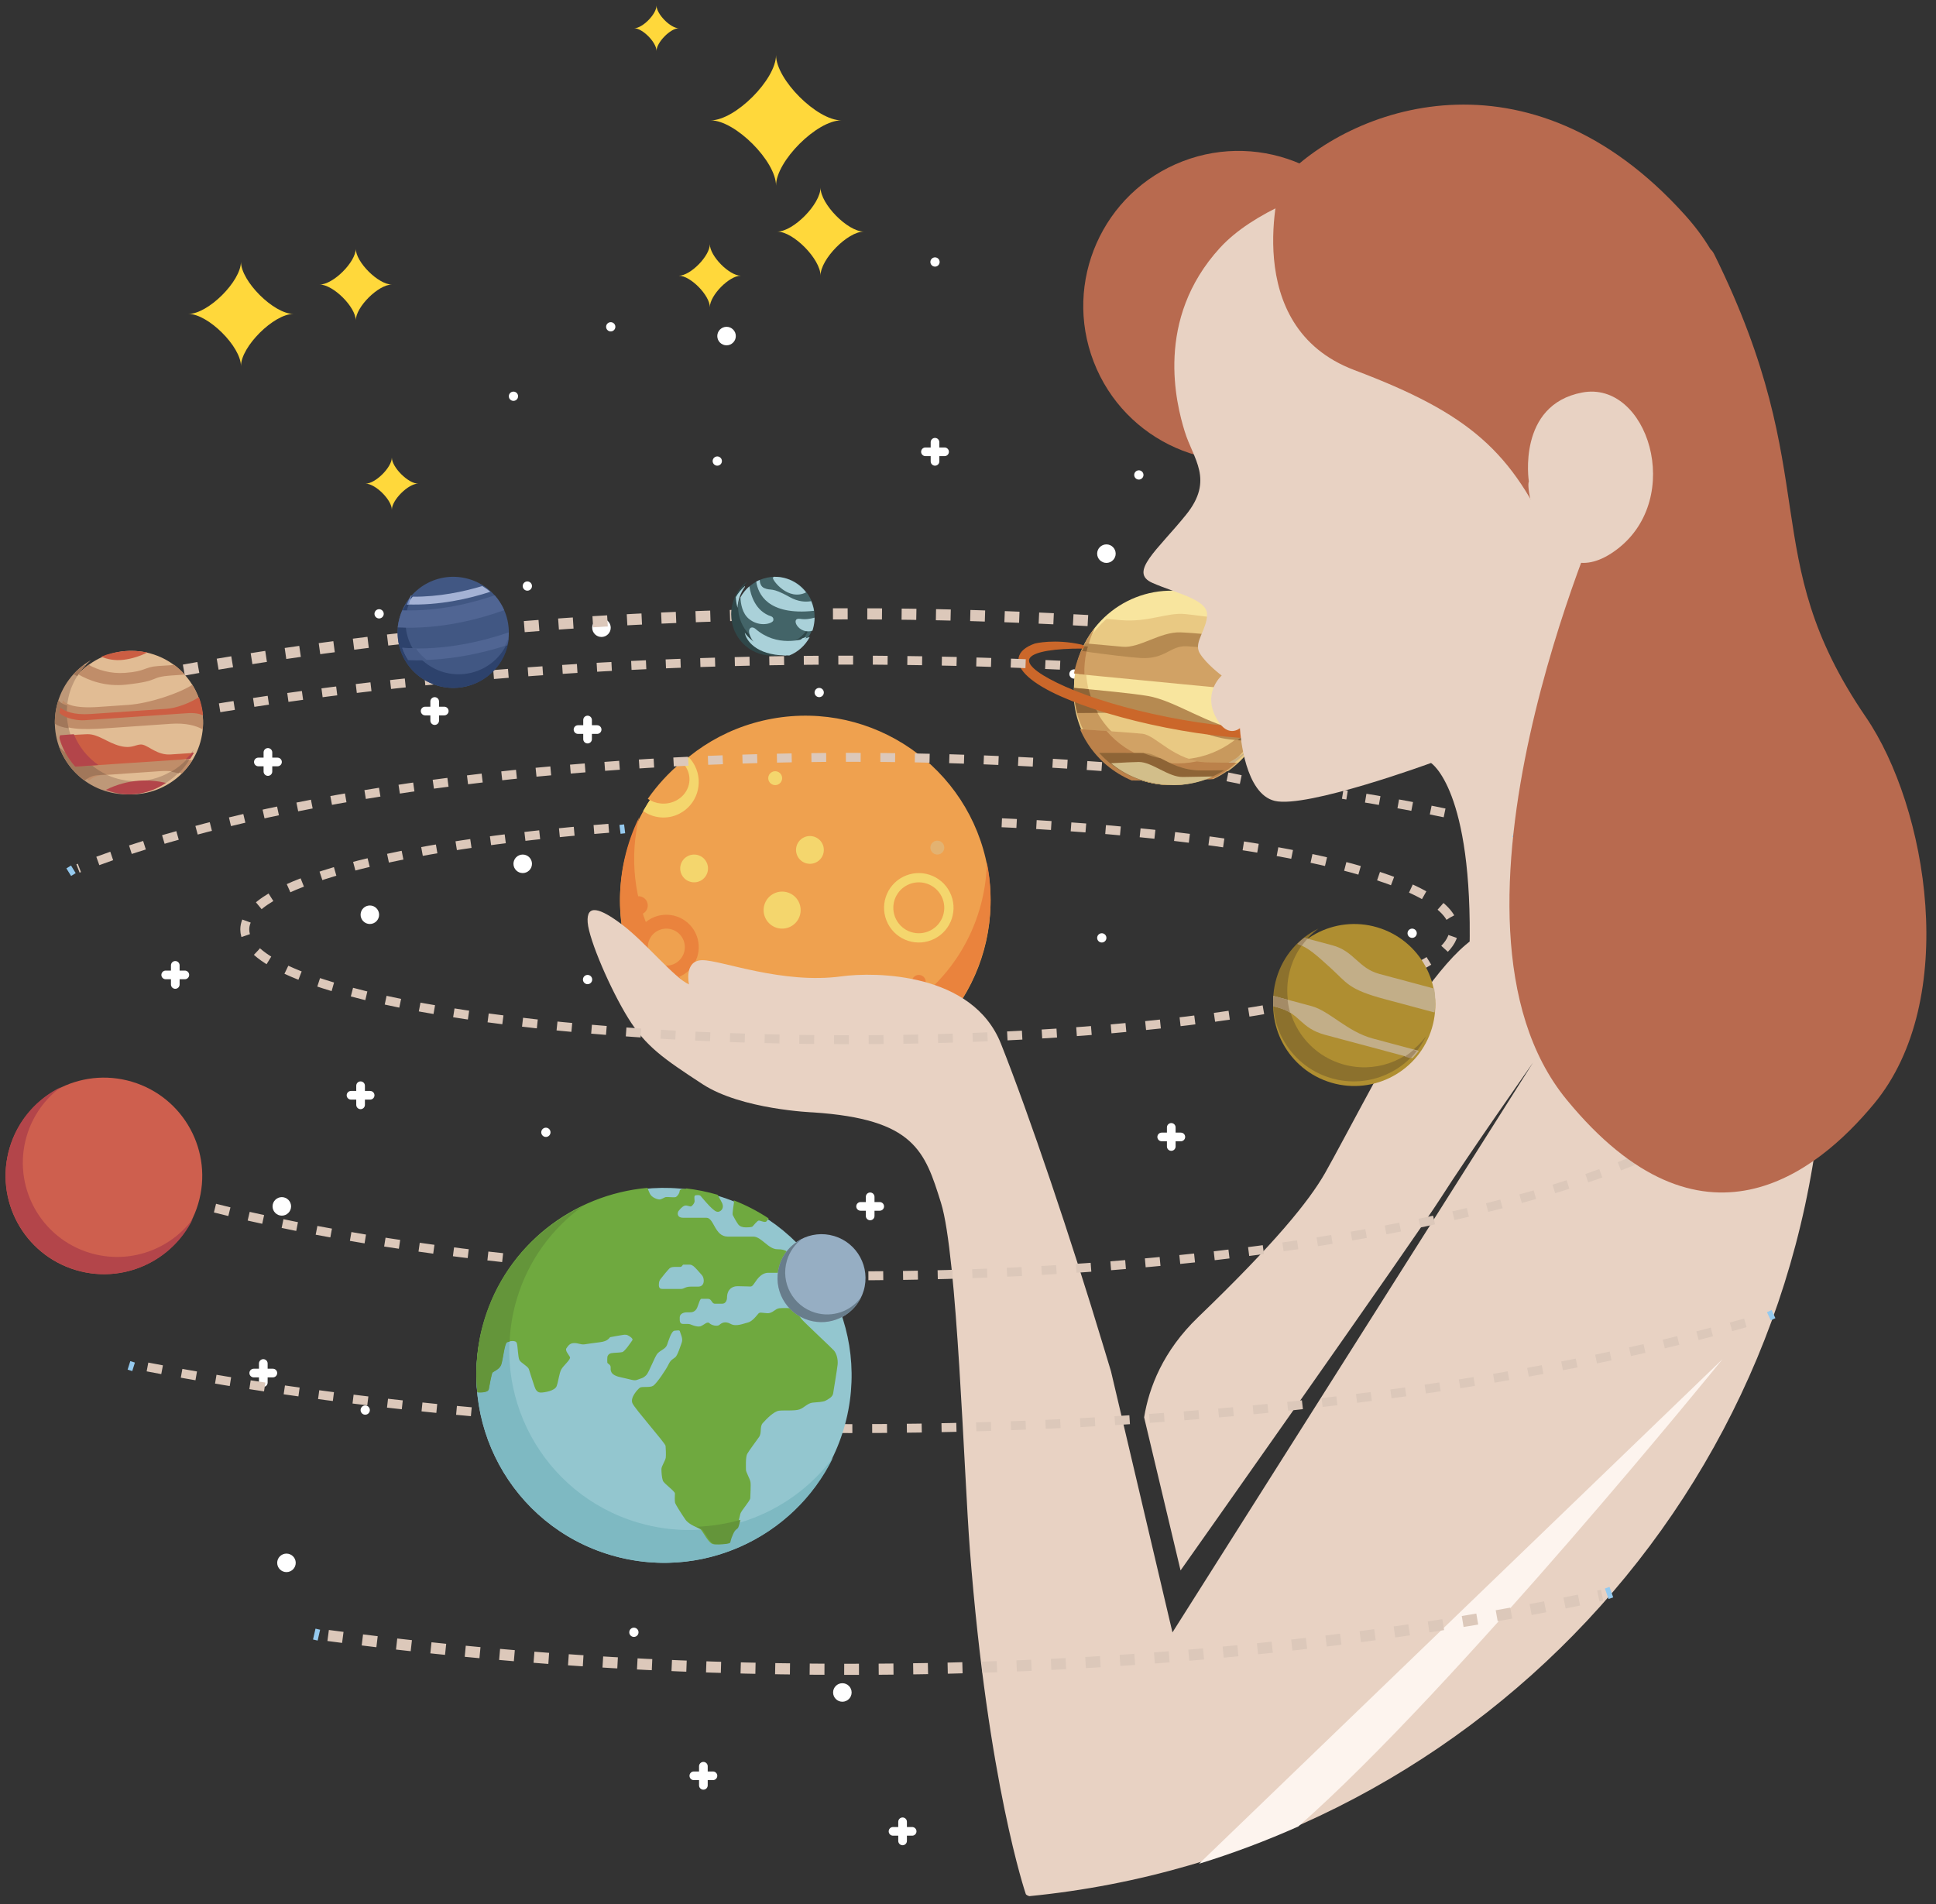 <?xml version="1.0" encoding="utf-8"?>
<svg width="430px" height="423px" viewBox="0 0 430 423" version="1.1" xmlns:xlink="http://www.w3.org/1999/xlink" xmlns="http://www.w3.org/2000/svg">
  <rect x="0" y="0" width="430" height="423" fill="#333333" stroke="none"/>
  <defs>
    <path d="M0 0L43.689 0L43.689 43.667L0 43.667L0 0Z" id="path_1" />
    <path d="M0 0L41.592 0L41.592 41.569L0 41.569L0 0Z" id="path_2" />
    <clipPath id="mask_1">
      <use xlink:href="#path_1" />
    </clipPath>
    <clipPath id="mask_2">
      <use xlink:href="#path_2" />
    </clipPath>
  </defs>
  <g id="Group-28" transform="matrix(-1 0 0 1 427.861 1.235)">
    <g id="Group-315" transform="translate(0 22)">
      <path d="M294.27 118.26C295.401 118.26 296.328 117.337 296.328 116.204C296.328 115.071 295.401 114.147 294.27 114.147C293.136 114.147 292.212 115.071 292.212 116.204C292.212 117.337 293.136 118.26 294.27 118.26" id="Fill-3" fill="#FFFFFF" fill-rule="evenodd" stroke="none" />
      <path d="M266.488 53.474C267.622 53.474 268.547 52.551 268.547 51.418C268.547 50.285 267.622 49.361 266.488 49.361C265.355 49.361 264.431 50.285 264.431 51.418C264.431 52.551 265.355 53.474 266.488 53.474" id="Fill-5" fill="#FFFFFF" fill-rule="evenodd" stroke="none" />
      <path d="M102.892 130.601C104.024 130.601 104.949 129.677 104.949 128.544C104.949 127.41 104.024 126.487 102.892 126.487C101.759 126.487 100.834 127.41 100.834 128.544C100.834 129.677 101.759 130.601 102.892 130.601" id="Fill-7" fill="#FFFFFF" fill-rule="evenodd" stroke="none" />
      <path d="M107.009 208.755C108.141 208.755 109.065 207.832 109.065 206.701C109.065 205.567 108.141 204.642 107.009 204.642C105.873 204.642 104.949 205.567 104.949 206.701C104.949 207.832 105.873 208.755 107.009 208.755" id="Fill-9" fill="#FFFFFF" fill-rule="evenodd" stroke="none" />
      <path d="M364.236 325.987C365.37 325.987 366.294 325.062 366.294 323.931C366.294 322.799 365.37 321.874 364.236 321.874C363.102 321.874 362.178 322.799 362.178 323.931C362.178 325.062 363.102 325.987 364.236 325.987" id="Fill-11" fill="#FFFFFF" fill-rule="evenodd" stroke="none" />
      <path d="M64.82 235.492C65.954 235.492 66.879 234.568 66.879 233.433C66.879 232.303 65.954 231.379 64.82 231.379C63.687 231.379 62.764 232.303 62.764 233.433C62.764 234.568 63.687 235.492 64.82 235.492" id="Fill-13" fill="#FFFFFF" fill-rule="evenodd" stroke="none" />
      <path d="M182.119 101.807C183.252 101.807 184.176 100.883 184.176 99.751C184.176 98.617 183.252 97.693 182.119 97.693C180.983 97.693 180.06 98.617 180.06 99.751C180.06 100.883 180.983 101.807 182.119 101.807" id="Fill-15" fill="#FFFFFF" fill-rule="evenodd" stroke="none" />
      <path d="M311.761 170.706C312.894 170.706 313.819 169.783 313.819 168.649C313.819 167.517 312.894 166.593 311.761 166.593C310.628 166.593 309.704 167.517 309.704 168.649C309.704 169.783 310.628 170.706 311.761 170.706" id="Fill-17" fill="#FFFFFF" fill-rule="evenodd" stroke="none" />
      <path d="M240.765 354.781C241.901 354.781 242.824 353.856 242.824 352.725C242.824 351.592 241.901 350.668 240.765 350.668C239.633 350.668 238.708 351.592 238.708 352.725C238.708 353.856 239.633 354.781 240.765 354.781" id="Fill-19" fill="#FFFFFF" fill-rule="evenodd" stroke="none" />
      <path d="M287.069 340.384C287.634 340.384 288.096 339.923 288.096 339.357C288.096 338.788 287.634 338.327 287.069 338.327C286.501 338.327 286.039 338.788 286.039 339.357C286.039 339.923 286.501 340.384 287.069 340.384" id="Fill-21" fill="#FFFFFF" fill-rule="evenodd" stroke="none" />
      <path d="M385.843 242.691C386.408 242.691 386.872 242.229 386.872 241.663C386.872 241.096 386.408 240.634 385.843 240.634C385.277 240.634 384.814 241.096 384.814 241.663C384.814 242.229 385.277 242.691 385.843 242.691" id="Fill-23" fill="#FFFFFF" fill-rule="evenodd" stroke="none" />
      <path d="M149.191 282.796C149.758 282.796 150.222 282.336 150.222 281.768C150.222 281.202 149.758 280.74 149.191 280.74C148.626 280.74 148.164 281.202 148.164 281.768C148.164 282.336 148.626 282.796 149.191 282.796" id="Fill-25" fill="#FFFFFF" fill-rule="evenodd" stroke="none" />
      <path d="M94.661 254.003C95.229 254.003 95.689 253.538 95.689 252.974C95.689 252.409 95.229 251.946 94.661 251.946C94.094 251.946 93.631 252.409 93.631 252.974C93.631 253.538 94.094 254.003 94.661 254.003" id="Fill-27" fill="#FFFFFF" fill-rule="evenodd" stroke="none" />
      <path d="M69.964 204.642C70.532 204.642 70.995 204.18 70.995 203.614C70.995 203.047 70.532 202.585 69.964 202.585C69.4 202.585 68.937 203.047 68.937 203.614C68.937 204.18 69.4 204.642 69.964 204.642" id="Fill-29" fill="#FFFFFF" fill-rule="evenodd" stroke="none" />
      <path d="M68.936 168.649C69.506 168.649 69.966 168.187 69.966 167.623C69.966 167.054 69.506 166.593 68.936 166.593C68.371 166.593 67.908 167.054 67.908 167.623C67.908 168.187 68.371 168.649 68.936 168.649" id="Fill-31" fill="#FFFFFF" fill-rule="evenodd" stroke="none" />
      <path d="M189.321 127.515C189.887 127.515 190.349 127.053 190.349 126.487C190.349 125.921 189.887 125.459 189.321 125.459C188.754 125.459 188.292 125.921 188.292 126.487C188.292 127.053 188.754 127.515 189.321 127.515" id="Fill-33" fill="#FFFFFF" fill-rule="evenodd" stroke="none" />
      <path d="M127.584 99.75C128.152 99.75 128.614 99.287 128.614 98.721C128.614 98.156 128.152 97.693 127.584 97.693C127.02 97.693 126.557 98.156 126.557 98.721C126.557 99.287 127.02 99.75 127.584 99.75" id="Fill-35" fill="#FFFFFF" fill-rule="evenodd" stroke="none" />
      <path d="M133.76 76.098C134.325 76.098 134.788 75.636 134.788 75.07C134.788 74.505 134.325 74.041 133.76 74.041C133.193 74.041 132.73 74.505 132.73 75.07C132.73 75.636 133.193 76.098 133.76 76.098" id="Fill-37" fill="#FFFFFF" fill-rule="evenodd" stroke="none" />
      <path d="M151.251 124.43C151.817 124.43 152.28 123.969 152.28 123.402C152.28 122.836 151.817 122.374 151.251 122.374C150.684 122.374 150.222 122.836 150.222 123.402C150.222 123.969 150.684 124.43 151.251 124.43" id="Fill-39" fill="#FFFFFF" fill-rule="evenodd" stroke="none" />
      <path d="M245.909 131.629C246.477 131.629 246.94 131.167 246.94 130.602C246.94 130.036 246.477 129.572 245.909 129.572C245.344 129.572 244.882 130.036 244.882 130.602C244.882 131.167 245.344 131.629 245.909 131.629" id="Fill-41" fill="#FFFFFF" fill-rule="evenodd" stroke="none" />
      <path d="M292.212 50.389C292.779 50.389 293.241 49.927 293.241 49.359C293.241 48.796 292.779 48.333 292.212 48.333C291.646 48.333 291.183 48.796 291.183 49.359C291.183 49.927 291.646 50.389 292.212 50.389" id="Fill-43" fill="#FFFFFF" fill-rule="evenodd" stroke="none" />
      <path d="M268.547 80.211C269.112 80.211 269.576 79.75 269.576 79.183C269.576 78.618 269.112 78.155 268.547 78.155C267.979 78.155 267.518 78.618 267.518 79.183C267.518 79.75 267.979 80.211 268.547 80.211" id="Fill-45" fill="#FFFFFF" fill-rule="evenodd" stroke="none" />
      <path d="M96.718 159.394C97.284 159.394 97.747 158.932 97.747 158.367C97.747 157.799 97.284 157.338 96.718 157.338C96.151 157.338 95.689 157.799 95.689 158.367C95.689 158.932 96.151 159.394 96.718 159.394" id="Fill-47" fill="#FFFFFF" fill-rule="evenodd" stroke="none" />
      <path d="M271.633 189.216C272.2 189.216 272.663 188.756 272.663 188.188C272.663 187.624 272.2 187.16 271.633 187.16C271.066 187.16 270.605 187.624 270.605 188.188C270.605 188.756 271.066 189.216 271.633 189.216" id="Fill-49" fill="#FFFFFF" fill-rule="evenodd" stroke="none" />
      <path d="M346.742 291.023C347.31 291.023 347.773 290.563 347.773 289.995C347.773 289.428 347.31 288.966 346.742 288.966C346.176 288.966 345.716 289.428 345.716 289.995C345.716 290.563 346.176 291.023 346.742 291.023" id="Fill-51" fill="#FFFFFF" fill-rule="evenodd" stroke="none" />
      <path d="M330.349 132.591C330.349 132.059 330.78 131.629 331.313 131.629C331.844 131.629 332.275 132.059 332.275 132.591L332.275 133.751L333.436 133.751C333.967 133.751 334.398 134.183 334.398 134.714C334.398 135.244 333.967 135.676 333.436 135.676L332.275 135.676L332.275 136.836C332.275 137.368 331.844 137.799 331.313 137.799C330.78 137.799 330.349 137.368 330.349 136.836L330.349 135.676L329.188 135.676C328.657 135.676 328.224 135.244 328.224 134.714C328.224 134.183 328.657 133.751 329.188 133.751L330.349 133.751L330.349 132.591Z" id="Fill-53" fill="#FFFFFF" fill-rule="evenodd" stroke="none" />
      <path d="M117.362 300.215C117.362 299.681 117.794 299.25 118.325 299.25C118.859 299.25 119.289 299.681 119.289 300.215L119.289 301.373L120.449 301.373C120.98 301.373 121.412 301.803 121.412 302.335C121.412 302.867 120.98 303.298 120.449 303.298L119.289 303.298L119.289 304.455C119.289 304.987 118.859 305.42 118.325 305.42C117.794 305.42 117.362 304.987 117.362 304.455L117.362 303.298L116.201 303.298C115.669 303.298 115.239 302.867 115.239 302.335C115.239 301.803 115.669 301.373 116.201 301.373L117.362 301.373L117.362 300.215Z" id="Fill-55" fill="#FFFFFF" fill-rule="evenodd" stroke="none" />
      <path d="M368.417 279.649C368.417 279.117 368.848 278.683 369.382 278.683C369.911 278.683 370.344 279.117 370.344 279.649L370.344 280.808L371.505 280.808C372.034 280.808 372.467 281.238 372.467 281.768C372.467 282.301 372.034 282.731 371.505 282.731L370.344 282.731L370.344 283.888C370.344 284.421 369.911 284.853 369.382 284.853C368.848 284.853 368.417 284.421 368.417 283.888L368.417 282.731L367.256 282.731C366.726 282.731 366.294 282.301 366.294 281.768C366.294 281.238 366.726 280.808 367.256 280.808L368.417 280.808L368.417 279.649Z" id="Fill-57" fill="#FFFFFF" fill-rule="evenodd" stroke="none" />
      <path d="M233.628 242.625C233.628 242.093 234.06 241.662 234.593 241.662C235.124 241.662 235.555 242.093 235.555 242.625L235.555 243.785L236.717 243.785C237.248 243.785 237.68 244.216 237.68 244.747C237.68 245.279 237.248 245.711 236.717 245.711L235.555 245.711L235.555 246.87C235.555 247.401 235.124 247.832 234.593 247.832C234.06 247.832 233.628 247.401 233.628 246.87L233.628 245.711L232.468 245.711C231.936 245.711 231.506 245.279 231.506 244.747C231.506 244.216 231.936 243.785 232.468 243.785L233.628 243.785L233.628 242.625Z" id="Fill-59" fill="#FFFFFF" fill-rule="evenodd" stroke="none" />
      <path d="M166.751 227.201C166.751 226.67 167.183 226.237 167.713 226.237C168.244 226.237 168.677 226.67 168.677 227.201L168.677 228.36L169.836 228.36C170.37 228.36 170.8 228.79 170.8 229.321C170.8 229.856 170.37 230.285 169.836 230.285L168.677 230.285L168.677 231.444C168.677 231.975 168.244 232.407 167.713 232.407C167.183 232.407 166.751 231.975 166.751 231.444L166.751 230.285L165.589 230.285C165.058 230.285 164.627 229.856 164.627 229.321C164.627 228.79 165.058 228.36 165.589 228.36L166.751 228.36L166.751 227.201Z" id="Fill-61" fill="#FFFFFF" fill-rule="evenodd" stroke="none" />
      <path d="M270.672 369.113C270.672 368.582 271.103 368.149 271.634 368.149C272.165 368.149 272.598 368.582 272.598 369.113L272.598 370.273L273.757 370.273C274.29 370.273 274.72 370.703 274.72 371.233C274.72 371.768 274.29 372.197 273.757 372.197L272.598 372.197L272.598 373.356C272.598 373.887 272.165 374.32 271.634 374.32C271.103 374.32 270.672 373.887 270.672 373.356L270.672 372.197L269.51 372.197C268.979 372.197 268.547 371.768 268.547 371.233C268.547 370.703 268.979 370.273 269.51 370.273L270.672 370.273L270.672 369.113Z" id="Fill-63" fill="#FFFFFF" fill-rule="evenodd" stroke="none" />
      <path d="M226.429 381.453C226.429 380.923 226.86 380.49 227.39 380.49C227.921 380.49 228.354 380.923 228.354 381.453L228.354 382.613L229.513 382.613C230.047 382.613 230.477 383.043 230.477 383.574C230.477 384.108 230.047 384.537 229.513 384.537L228.354 384.537L228.354 385.697C228.354 386.227 227.921 386.66 227.39 386.66C226.86 386.66 226.429 386.227 226.429 385.697L226.429 384.537L225.266 384.537C224.735 384.537 224.304 384.108 224.304 383.574C224.304 383.043 224.735 382.613 225.266 382.613L226.429 382.613L226.429 381.453Z" id="Fill-65" fill="#FFFFFF" fill-rule="evenodd" stroke="none" />
      <path d="M346.81 217.947C346.81 217.414 347.241 216.982 347.775 216.982C348.306 216.982 348.737 217.414 348.737 217.947L348.737 219.107L349.897 219.107C350.429 219.107 350.86 219.536 350.86 220.068C350.86 220.6 350.429 221.028 349.897 221.028L348.737 221.028L348.737 222.189C348.737 222.721 348.306 223.152 347.775 223.152C347.241 223.152 346.81 222.721 346.81 222.189L346.81 221.028L345.65 221.028C345.118 221.028 344.687 220.6 344.687 220.068C344.687 219.536 345.118 219.107 345.65 219.107L346.81 219.107L346.81 217.947Z" id="Fill-67" fill="#FFFFFF" fill-rule="evenodd" stroke="none" />
      <path d="M296.394 136.705C296.394 136.173 296.826 135.742 297.358 135.742C297.887 135.742 298.32 136.173 298.32 136.705L298.32 137.865L299.48 137.865C300.013 137.865 300.443 138.296 300.443 138.827C300.443 139.36 300.013 139.789 299.48 139.789L298.32 139.789L298.32 140.949C298.32 141.481 297.887 141.912 297.358 141.912C296.826 141.912 296.394 141.481 296.394 140.949L296.394 139.789L295.234 139.789C294.703 139.789 294.27 139.36 294.27 138.827C294.27 138.296 294.703 137.865 295.234 137.865L296.394 137.865L296.394 136.705Z" id="Fill-69" fill="#FFFFFF" fill-rule="evenodd" stroke="none" />
      <path d="M345.715 182.018C346.847 182.018 347.773 181.094 347.773 179.961C347.773 178.828 346.847 177.905 345.715 177.905C344.58 177.905 343.658 178.828 343.658 179.961C343.658 181.094 344.58 182.018 345.715 182.018" id="Fill-71" fill="#FFFFFF" fill-rule="evenodd" stroke="none" />
      <path d="M235.622 184.075C236.755 184.075 237.68 183.151 237.68 182.017C237.68 180.886 236.755 179.961 235.622 179.961C234.49 179.961 233.564 180.886 233.564 182.017C233.564 183.151 234.49 184.075 235.622 184.075" id="Fill-73" fill="#FFFFFF" fill-rule="evenodd" stroke="none" />
      <path d="M147.133 148.082C148.267 148.082 149.193 147.16 149.193 146.027C149.193 144.892 148.267 143.969 147.133 143.969C145.999 143.969 145.077 144.892 145.077 146.027C145.077 147.16 145.999 148.082 147.133 148.082" id="Fill-75" fill="#FFFFFF" fill-rule="evenodd" stroke="none" />
      <path d="M159.483 272.513C160.617 272.513 161.54 271.59 161.54 270.457C161.54 269.324 160.617 268.399 159.483 268.399C158.351 268.399 157.424 269.324 157.424 270.457C157.424 271.59 158.351 272.513 159.483 272.513" id="Fill-77" fill="#FFFFFF" fill-rule="evenodd" stroke="none" />
      <path d="M365.266 246.804C366.397 246.804 367.323 245.88 367.323 244.748C367.323 243.616 366.397 242.691 365.266 242.691C364.132 242.691 363.207 243.616 363.207 244.748C363.207 245.88 364.132 246.804 365.266 246.804" id="Fill-79" fill="#FFFFFF" fill-rule="evenodd" stroke="none" />
      <path d="M201.667 346.554C202.235 346.554 202.696 346.093 202.696 345.526C202.696 344.961 202.235 344.497 201.667 344.497C201.102 344.497 200.639 344.961 200.639 345.526C200.639 346.093 201.102 346.554 201.667 346.554" id="Fill-81" fill="#FFFFFF" fill-rule="evenodd" stroke="none" />
      <path d="M114.21 185.103C114.778 185.103 115.239 184.639 115.239 184.074C115.239 183.508 114.778 183.046 114.21 183.046C113.645 183.046 113.181 183.508 113.181 184.074C113.181 184.639 113.645 185.103 114.21 185.103" id="Fill-83" fill="#FFFFFF" fill-rule="evenodd" stroke="none" />
      <path d="M174.915 83.296C175.483 83.296 175.945 82.834 175.945 82.268C175.945 81.703 175.483 81.24 174.915 81.24C174.35 81.24 173.887 81.703 173.887 82.268C173.887 82.834 174.35 83.296 174.915 83.296" id="Fill-85" fill="#FFFFFF" fill-rule="evenodd" stroke="none" />
      <path d="M220.188 35.992C220.754 35.992 221.217 35.531 221.217 34.964C221.217 34.398 220.754 33.936 220.188 33.936C219.62 33.936 219.159 34.398 219.159 34.964C219.159 35.531 219.62 35.992 220.188 35.992" id="Fill-87" fill="#FFFFFF" fill-rule="evenodd" stroke="none" />
      <path d="M183.146 186.131C183.713 186.131 184.176 185.671 184.176 185.104C184.176 184.539 183.713 184.075 183.146 184.075C182.581 184.075 182.118 184.539 182.118 185.104C182.118 185.671 182.581 186.131 183.146 186.131" id="Fill-89" fill="#FFFFFF" fill-rule="evenodd" stroke="none" />
      <path d="M297.356 195.387C297.923 195.387 298.386 194.925 298.386 194.359C298.386 193.793 297.923 193.33 297.356 193.33C296.79 193.33 296.328 193.793 296.328 194.359C296.328 194.925 296.79 195.387 297.356 195.387" id="Fill-91" fill="#FFFFFF" fill-rule="evenodd" stroke="none" />
      <path d="M343.656 114.147C344.224 114.147 344.687 113.685 344.687 113.119C344.687 112.553 344.224 112.09 343.656 112.09C343.091 112.09 342.629 112.553 342.629 113.119C342.629 113.685 343.091 114.147 343.656 114.147" id="Fill-93" fill="#FFFFFF" fill-rule="evenodd" stroke="none" />
      <path d="M313.819 65.814C314.385 65.814 314.848 65.354 314.848 64.788C314.848 64.221 314.385 63.758 313.819 63.758C313.252 63.758 312.79 64.221 312.79 64.788C312.79 65.354 313.252 65.814 313.819 65.814" id="Fill-95" fill="#FFFFFF" fill-rule="evenodd" stroke="none" />
      <path d="M310.734 107.977C311.299 107.977 311.761 107.515 311.761 106.95C311.761 106.383 311.299 105.92 310.734 105.92C310.167 105.92 309.704 106.383 309.704 106.95C309.704 107.515 310.167 107.977 310.734 107.977" id="Fill-97" fill="#FFFFFF" fill-rule="evenodd" stroke="none" />
      <path d="M306.615 229.322C307.183 229.322 307.646 228.862 307.646 228.295C307.646 227.729 307.183 227.265 306.615 227.265C306.05 227.265 305.588 227.729 305.588 228.295C305.588 228.862 306.05 229.322 306.615 229.322" id="Fill-99" fill="#FFFFFF" fill-rule="evenodd" stroke="none" />
      <path d="M160.575 52.38C160.575 51.849 161.008 51.417 161.54 51.417C162.071 51.417 162.503 51.849 162.503 52.38L162.503 53.539L163.663 53.539C164.194 53.539 164.627 53.971 164.627 54.502C164.627 55.033 164.194 55.465 163.663 55.465L162.503 55.465L162.503 56.625C162.503 57.156 162.071 57.588 161.54 57.588C161.008 57.588 160.575 57.156 160.575 56.625L160.575 55.465L159.415 55.465C158.882 55.465 158.453 55.033 158.453 54.502C158.453 53.971 158.882 53.539 159.415 53.539L160.575 53.539L160.575 52.38Z" id="Fill-101" fill="#FFFFFF" fill-rule="evenodd" stroke="none" />
      <path d="M387.968 191.208C387.968 190.677 388.399 190.245 388.931 190.245C389.464 190.245 389.891 190.677 389.891 191.208L389.891 192.367L391.056 192.367C391.587 192.367 392.017 192.799 392.017 193.331C392.017 193.861 391.587 194.292 391.056 194.292L389.891 194.292L389.891 195.452C389.891 195.984 389.464 196.415 388.931 196.415C388.399 196.415 387.968 195.984 387.968 195.452L387.968 194.292L386.806 194.292C386.273 194.292 385.843 193.861 385.843 193.331C385.843 192.799 386.273 192.367 386.806 192.367L387.968 192.367L387.968 191.208Z" id="Fill-103" fill="#FFFFFF" fill-rule="evenodd" stroke="none" />
      <path d="M367.388 143.905C367.388 143.373 367.82 142.941 368.353 142.941C368.884 142.941 369.317 143.373 369.317 143.905L369.317 145.065L370.476 145.065C371.01 145.065 371.439 145.493 371.439 146.026C371.439 146.558 371.01 146.989 370.476 146.989L369.317 146.989L369.317 148.148C369.317 148.679 368.884 149.111 368.353 149.111C367.82 149.111 367.388 148.679 367.388 148.148L367.388 146.989L366.229 146.989C365.698 146.989 365.265 146.558 365.265 146.026C365.265 145.493 365.698 145.065 366.229 145.065L367.388 145.065L367.388 143.905Z" id="Fill-105" fill="#FFFFFF" fill-rule="evenodd" stroke="none" />
      <path d="M79.294 271.42C79.294 270.887 79.724 270.456 80.254 270.456C80.787 270.456 81.217 270.887 81.217 271.42L81.217 272.577L82.379 272.577C82.912 272.577 83.342 273.007 83.342 273.54C83.342 274.071 82.912 274.501 82.379 274.501L81.217 274.501L81.217 275.664C81.217 276.192 80.787 276.626 80.254 276.626C79.724 276.626 79.294 276.192 79.294 275.664L79.294 274.501L78.132 274.501C77.599 274.501 77.169 274.071 77.169 273.54C77.169 273.007 77.599 272.577 78.132 272.577L79.294 272.577L79.294 271.42Z" id="Fill-107" fill="#FFFFFF" fill-rule="evenodd" stroke="none" />
      <path d="M219.227 75.003C219.227 74.472 219.656 74.041 220.19 74.041C220.718 74.041 221.15 74.472 221.15 75.003L221.15 76.164L222.31 76.164C222.843 76.164 223.275 76.594 223.275 77.126C223.275 77.658 222.843 78.088 222.31 78.088L221.15 78.088L221.15 79.249C221.15 79.781 220.718 80.211 220.19 80.211C219.656 80.211 219.227 79.781 219.227 79.249L219.227 78.088L218.065 78.088C217.532 78.088 217.101 77.658 217.101 77.126C217.101 76.594 217.532 76.164 218.065 76.164L219.227 76.164L219.227 75.003Z" id="Fill-109" fill="#FFFFFF" fill-rule="evenodd" stroke="none" />
      <path d="M165.069 108.142C176.912 106.681 187.694 115.094 189.156 126.929C190.616 138.766 182.2 149.543 170.357 151.003C158.514 152.462 147.734 144.052 146.27 132.216C144.811 120.38 153.225 109.602 165.069 108.142" id="Fill-111" fill="#F8E59E" fill-rule="evenodd" stroke="none" />
      <path d="M186.014 130.221C183.221 141.175 172.034 147.804 161.025 145.025C153.404 143.1 147.864 137.171 146.106 130.067C146.28 139.518 152.748 148.067 162.4 150.502C173.967 153.422 185.721 146.459 188.652 134.951C190.386 128.15 188.652 121.284 184.556 116.204C186.622 120.406 187.262 125.332 186.014 130.221" id="Fill-113" fill="#E9C983" fill-rule="evenodd" stroke="none" />
      <path d="M189.32 132.418C188.934 136.581 187.341 140.456 184.855 143.645C177.383 144.138 169.481 144.882 166.666 145.909C164.233 146.797 159.647 147.529 155.141 148.082C152.556 146.271 150.371 143.908 148.777 141.14C149.332 141.092 149.884 141.037 150.431 140.971C157.775 140.083 166.769 136.082 171.114 134.996C173.342 134.439 181.704 133.35 189.32 132.418M182.075 114.225C180.922 114.344 179.808 114.449 178.794 114.533C172.791 115.024 168.606 112.773 164.648 113.165C162.926 113.335 157.892 113.991 152.746 114.68C149.183 118.021 146.786 122.522 146.106 127.484C153.256 128.256 162.262 128.959 164.893 128.707C169.298 128.285 185.49 125.741 186.364 125.16C186.553 125.034 187.389 124.71 188.501 124.208C187.314 120.263 185.049 116.838 182.075 114.225" id="Fill-115" fill="#E9C983" fill-rule="evenodd" stroke="none" />
      <path d="M165.103 145.44C163.814 145.367 162.516 145.173 161.216 144.847C157.666 143.952 154.567 142.188 152.097 139.842C151.669 139.912 151.245 139.973 150.825 140.023C150.283 140.089 149.741 140.144 149.193 140.189C149.917 141.445 150.765 142.624 151.729 143.711L151.79 143.779L151.949 143.956C153.013 145.114 154.201 146.154 155.487 147.054C159.006 146.622 162.572 146.082 165.103 145.44M185.536 132.038C183.66 137.214 179.822 141.241 175.086 143.488C178.105 143.162 181.546 142.889 184.901 142.667C185.972 141.292 186.879 139.79 187.591 138.189L187.612 138.136C187.657 138.04 187.697 137.946 187.737 137.848C187.795 137.711 187.854 137.573 187.907 137.432L187.91 137.429C188.241 136.595 188.524 135.729 188.75 134.836C189.017 133.796 189.201 132.756 189.306 131.72L189.32 131.57C188.069 131.724 186.796 131.88 185.536 132.038M186.736 124.227C187.113 124.058 187.744 123.798 188.509 123.453C188.439 123.222 188.366 122.995 188.29 122.767C187.48 120.392 186.257 118.174 184.683 116.222L184.668 116.204C185.89 118.678 186.609 121.404 186.736 124.227" id="Fill-117" fill="#C8995D" fill-rule="evenodd" stroke="none" />
      <path d="M186.782 119.685C183.803 119.946 180.434 120.244 178.576 120.428C174.747 120.805 170.214 117.085 165.67 117.236C162.78 117.335 156.072 117.987 149.248 118.715C147.577 121.397 146.477 124.453 146.106 127.693L152.411 128.544L188.292 123.075C187.879 121.891 187.375 120.76 186.782 119.685" id="Fill-119" fill="#B68A51" fill-rule="evenodd" stroke="none" />
      <path d="M186.966 120.317L186.234 120.379C186.537 121.359 186.753 122.37 186.875 123.402L188.292 123.192C187.936 122.198 187.492 121.236 186.966 120.317" id="Fill-121" fill="#8E6436" fill-rule="evenodd" stroke="none" />
      <path d="M154.945 147.054C153.161 145.908 151.567 144.522 150.222 142.941C152.081 144.523 154.161 145.844 156.395 146.884C155.914 146.942 155.429 146.999 154.945 147.054" id="Fill-123" fill="#CBB083" fill-rule="evenodd" stroke="none" />
      <path d="M186.982 138.813C184.856 143.844 180.848 147.953 175.734 150.139L158.367 149.836C156.398 148.909 154.585 147.685 152.988 146.214C155.243 146.215 157.491 146.19 159.496 146.122C167.095 145.856 171.04 140.101 174.118 139.762C175.704 139.586 181.625 139.173 186.982 138.813M186.703 121.52C187.424 123.084 187.962 124.758 188.292 126.517L146.107 130.598C146.09 128.165 146.488 125.802 147.241 123.591C148.382 124.472 149.218 125.825 151.819 125.708C155.627 125.536 157.54 120.968 159.152 120.751C160.763 120.534 160.461 120.578 164.204 120.331C167.95 120.083 168.906 123.257 174.539 122.93C176.969 122.789 181.892 122.174 186.703 121.52" id="Fill-125" fill="#D1A265" fill-rule="evenodd" stroke="none" />
      <path d="M182.103 139.142C177.308 144.716 169.658 147.527 162.006 145.889C161.35 145.999 160.664 146.071 159.947 146.097C157.902 146.166 155.609 146.192 153.308 146.189C154.938 147.67 156.787 148.901 158.796 149.834L176.499 150.139C178.506 149.291 180.375 148.149 182.041 146.752L182.103 146.698C182.188 146.629 182.27 146.556 182.352 146.484C182.446 146.404 182.537 146.323 182.628 146.241L182.656 146.216C184.841 144.228 186.607 141.808 187.821 139.113C187.872 139.008 187.918 138.904 187.962 138.798L187.982 138.752L187.984 138.743C186.021 138.874 183.982 139.01 182.103 139.142M188.564 123.499C188.881 124.428 189.134 125.387 189.32 126.373L187.008 126.594C187.07 124.861 186.908 123.151 186.539 121.5L187.696 121.345C188.026 122.047 188.313 122.764 188.564 123.499" id="Fill-127" fill="#BB814A" fill-rule="evenodd" stroke="none" />
      <path d="M183.741 144.011C180.35 147.751 175.633 150.339 170.199 151.003C165.023 151.636 160.047 150.414 155.95 147.866C157.95 147.898 159.8 147.916 161.227 147.905C167.403 147.866 170.519 144.132 173.488 144.048C174.967 144.007 179.524 144.004 183.741 144.011M189.32 129.572C183.426 130.102 176.288 130.802 172.955 131.361C166.749 132.397 159.282 138.036 151.452 139.171C150.365 139.329 149.259 139.431 148.164 139.492C148.493 140.122 148.852 140.731 149.24 141.321C151.752 141.328 154.288 141.176 156.457 140.741C164.027 139.219 165.062 135.326 178.189 135.148C181.765 135.1 185.318 135.108 188.593 135.147C189.073 133.359 189.327 131.489 189.32 129.572" id="Fill-129" fill="#B68A51" fill-rule="evenodd" stroke="none" />
      <path d="M173.909 144.039C172.68 144.55 171.397 144.948 170.078 145.217C167.868 146.345 165.169 147.883 161.219 147.906C159.792 147.917 157.941 147.899 155.941 147.867C156.854 148.433 157.806 148.934 158.797 149.363C158.879 149.398 158.965 149.435 159.049 149.47L159.112 149.497C160.093 149.9 161.11 150.239 162.167 150.504C163.441 150.824 164.717 151.025 165.982 151.115L166.006 151.117C166.149 151.126 166.289 151.135 166.431 151.142C167.667 151.201 168.926 151.159 170.193 151.003C171.199 150.882 172.178 150.693 173.132 150.443L173.22 150.419C173.308 150.395 173.397 150.371 173.485 150.347C176.491 149.498 179.275 148.021 181.648 146.028L181.653 146.024C181.763 145.929 181.877 145.833 181.989 145.734L182.152 145.589L182.275 145.477C182.786 145.012 183.274 144.522 183.737 144.011C179.868 144.006 175.711 144.007 173.909 144.039M150.843 139.253C149.952 139.365 149.054 139.441 148.164 139.493C148.489 140.119 148.848 140.73 149.234 141.321C150.494 141.325 151.763 141.288 152.985 141.197C152.224 140.596 151.508 139.946 150.843 139.253M189.32 129.572C188.262 129.668 187.166 129.768 186.06 129.871C186.037 129.968 186.012 130.063 185.988 130.158C185.535 131.932 184.857 133.591 184 135.117C185.569 135.119 187.105 135.13 188.584 135.148C188.607 135.067 188.629 134.987 188.649 134.903C188.923 133.842 189.111 132.777 189.216 131.72L189.216 131.708L189.219 131.681L189.236 131.501C189.294 130.865 189.323 130.222 189.32 129.572" id="Fill-131" fill="#8E6436" fill-rule="evenodd" stroke="none" />
      <path d="M181.089 146.311C178.305 146.152 175.905 146.029 174.928 146.026C171.968 146.013 168.381 149.424 165.11 149.366L158.453 149.251C165.725 152.646 174.938 151.448 181.089 146.311" id="Fill-133" fill="#D2BE8A" fill-rule="evenodd" stroke="none" />
      <path d="M168.453 136.059C177.55 134.26 185.608 131.798 191.279 129.274C196.494 126.954 199.575 124.785 199.287 123.317C199 121.852 195.331 121.02 189.632 120.858C188.917 120.839 188.175 120.832 187.402 120.836C187.214 120.766 187.065 120.665 187.06 120.517C187.048 120.107 187.632 119.958 187.632 119.958C193.563 118.628 197.905 119.687 198.001 119.711C200.076 120.446 201.351 121.496 201.616 122.86C202.146 125.57 198.524 128.657 192.234 131.455C186.409 134.048 178.172 136.569 168.908 138.403L168.9 138.403C159.639 140.235 151.068 141.039 144.692 140.859C137.826 140.664 133.313 139.188 132.781 136.475C132.512 135.1 133.313 133.629 134.989 132.148C138.371 129.8 145.227 128.309 145.412 128.6C145.601 128.894 145.229 129.169 145.229 129.169L145.229 129.17C144.494 129.465 143.788 129.764 143.114 130.062C137.904 132.383 134.821 134.551 135.109 136.018C135.397 137.483 139.067 138.316 144.767 138.477C150.961 138.653 159.348 137.861 168.447 136.061L168.453 136.059Z" id="Fill-135" fill="#CB672A" fill-rule="evenodd" stroke="none" />
      <path d="M256.346 136.41C233.984 132.354 212.567 147.184 208.509 169.533C204.452 191.882 219.289 213.288 241.65 217.342C264.012 221.397 285.429 206.57 289.486 184.219C293.544 161.871 278.706 140.465 256.346 136.41" id="Fill-137" fill="#EFA14F" fill-rule="evenodd" stroke="none" />
      <path d="M282.784 185.312C273.021 204.723 249.458 212.5 230.157 202.68C216.79 195.881 208.971 182.426 208.67 168.348C205.043 186.175 213.501 204.938 230.424 213.546C250.701 223.862 275.456 215.692 285.714 195.299C291.777 183.249 291.419 169.625 285.928 158.366C288.017 167.125 287.144 176.646 282.784 185.312" id="Fill-139" fill="#EA833D" fill-rule="evenodd" stroke="none" />
      <path d="M232.234 197.08C235.276 198.617 236.494 202.328 234.956 205.369C233.417 208.409 229.705 209.627 226.662 208.09C223.62 206.551 222.402 202.841 223.94 199.8C225.479 196.761 229.193 195.542 232.234 197.08" id="Fill-141" fill="#EA833D" fill-rule="evenodd" stroke="none" />
      <path d="M242.906 197.832C244.68 198.729 245.391 200.894 244.493 202.666C243.596 204.44 241.43 205.15 239.655 204.254C237.881 203.356 237.17 201.192 238.068 199.418C238.966 197.644 241.131 196.935 242.906 197.832" id="Fill-143" fill="#EA833D" fill-rule="evenodd" stroke="none" />
      <path d="M224.486 193.496C225.246 193.881 225.551 194.809 225.165 195.569C224.782 196.328 223.853 196.633 223.092 196.249C222.333 195.864 222.027 194.937 222.413 194.176C222.797 193.416 223.724 193.112 224.486 193.496" id="Fill-145" fill="#EA833D" fill-rule="evenodd" stroke="none" />
      <path d="M283.117 180.738C286.664 182.532 288.086 186.861 286.291 190.408C284.496 193.955 280.164 195.376 276.615 193.581C273.066 191.787 271.645 187.457 273.439 183.911C275.234 180.365 279.567 178.944 283.117 180.738" id="Fill-147" fill="#EA833D" fill-rule="evenodd" stroke="none" />
      <path d="M281.722 183.491C283.75 184.516 284.563 186.99 283.537 189.017C282.512 191.043 280.036 191.855 278.008 190.829C275.98 189.804 275.167 187.33 276.193 185.304C277.22 183.276 279.695 182.464 281.722 183.491" id="Fill-149" fill="#EFA14F" fill-rule="evenodd" stroke="none" />
      <path d="M270.969 192.635C272.49 193.404 273.099 195.258 272.33 196.779C271.561 198.298 269.704 198.908 268.183 198.139C266.662 197.37 266.052 195.514 266.823 193.995C267.592 192.474 269.449 191.865 270.969 192.635" id="Fill-151" fill="#EA833D" fill-rule="evenodd" stroke="none" />
      <path d="M286.967 176.07C287.981 176.583 288.388 177.819 287.874 178.833C287.361 179.846 286.124 180.252 285.109 179.74C284.095 179.227 283.69 177.989 284.203 176.977C284.715 175.963 285.955 175.557 286.967 176.07" id="Fill-153" fill="#EA833D" fill-rule="evenodd" stroke="none" />
      <path d="M261.509 200.278C265.057 202.071 266.479 206.4 264.683 209.947C262.888 213.493 258.558 214.915 255.007 213.12C251.459 211.326 250.037 206.997 251.832 203.45C253.628 199.903 257.959 198.481 261.509 200.278" id="Fill-155" fill="#EA833D" fill-rule="evenodd" stroke="none" />
      <path d="M248.898 208.978C249.912 209.489 250.317 210.726 249.804 211.74C249.292 212.753 248.054 213.16 247.04 212.646C246.025 212.133 245.62 210.896 246.133 209.884C246.646 208.871 247.883 208.464 248.898 208.978" id="Fill-157" fill="#EFA14F" fill-rule="evenodd" stroke="none" />
      <path d="M267.982 204.753C268.49 205.01 268.692 205.627 268.437 206.134C268.179 206.641 267.56 206.844 267.053 206.588C266.546 206.332 266.344 205.712 266.6 205.206C266.856 204.699 267.475 204.496 267.982 204.753" id="Fill-159" fill="#EFA14F" fill-rule="evenodd" stroke="none" />
      <path d="M265.642 198.639C266.403 199.022 266.707 199.95 266.323 200.71C265.937 201.471 265.01 201.775 264.25 201.39C263.488 201.007 263.185 200.078 263.568 199.318C263.953 198.558 264.882 198.253 265.642 198.639" id="Fill-161" fill="#EA833D" fill-rule="evenodd" stroke="none" />
      <path d="M220.371 163.674C221.13 164.059 221.435 164.987 221.05 165.747C220.666 166.506 219.739 166.811 218.977 166.427C218.217 166.042 217.912 165.114 218.296 164.355C218.682 163.594 219.61 163.29 220.371 163.674" id="Fill-163" fill="#E3B271" fill-rule="evenodd" stroke="none" />
      <path d="M227.272 171.538C231.074 173.46 232.597 178.1 230.673 181.899C228.75 185.7 224.109 187.222 220.307 185.299C216.505 183.377 214.981 178.738 216.905 174.938C218.828 171.138 223.47 169.615 227.272 171.538" id="Fill-165" fill="#F4D66D" fill-rule="evenodd" stroke="none" />
      <path d="M226.343 173.373C229.133 174.783 230.248 178.184 228.837 180.971C227.427 183.758 224.024 184.874 221.236 183.465C218.447 182.054 217.33 178.653 218.74 175.866C220.152 173.081 223.554 171.963 226.343 173.373" id="Fill-167" fill="#EFA14F" fill-rule="evenodd" stroke="none" />
      <path d="M275.084 166.925C276.606 167.694 277.215 169.55 276.446 171.07C275.677 172.59 273.819 173.199 272.298 172.43C270.778 171.66 270.168 169.806 270.938 168.285C271.708 166.765 273.564 166.157 275.084 166.925" id="Fill-169" fill="#F4D66D" fill-rule="evenodd" stroke="none" />
      <path d="M249.362 162.811C250.883 163.581 251.492 165.437 250.723 166.956C249.953 168.477 248.097 169.085 246.576 168.317C245.054 167.547 244.445 165.692 245.215 164.172C245.984 162.653 247.841 162.043 249.362 162.811" id="Fill-171" fill="#F4D66D" fill-rule="evenodd" stroke="none" />
      <path d="M256.381 148.249C257.143 148.633 257.447 149.561 257.062 150.321C256.678 151.081 255.749 151.386 254.988 151.001C254.229 150.617 253.924 149.689 254.309 148.928C254.693 148.169 255.621 147.864 256.381 148.249" id="Fill-173" fill="#F4D66D" fill-rule="evenodd" stroke="none" />
      <path d="M255.999 175.264C258.027 176.288 258.84 178.762 257.814 180.789C256.787 182.816 254.312 183.628 252.284 182.603C250.257 181.578 249.445 179.103 250.47 177.077C251.496 175.05 253.971 174.238 255.999 175.264" id="Fill-175" fill="#F4D66D" fill-rule="evenodd" stroke="none" />
      <path d="M285.01 156.928C282.716 158.549 279.636 158.877 276.963 157.515C273.102 155.547 271.554 150.8 273.508 146.91C273.87 146.19 274.325 145.55 274.854 144.997C278.977 148.296 282.421 152.356 285.01 156.928" id="Fill-177" fill="#F4D66D" fill-rule="evenodd" stroke="none" />
      <path d="M283.981 154.208C282.274 155.394 279.928 155.655 277.9 154.698C275.045 153.352 273.901 150.105 275.346 147.444C275.639 146.903 276.017 146.428 276.457 146.026C279.353 148.432 281.881 151.189 283.981 154.208" id="Fill-179" fill="#EFA14F" fill-rule="evenodd" stroke="none" />
      <path d="M297.333 181.675C297.654 177.52 294.634 178.384 289.535 182.274C284.435 186.164 278.136 193.945 274.836 195.441C274.836 195.441 276.036 190.054 271.837 190.054C267.637 190.054 254.139 195.441 240.941 193.646C233.504 192.634 211.844 192.748 205.545 208.608C199.245 224.469 189.947 252 182.747 275.94C182.163 277.885 181.615 279.695 181.096 281.403L167.449 339.381L87.359 212.798C87.359 212.798 102.058 233.745 107.757 242.723C113.456 251.701 165.649 325.616 165.649 325.616L173.744 291.606C172.659 284.984 169.547 276.862 161.75 269.356C144.652 252.898 137.153 243.621 133.553 237.337C129.953 231.052 113.756 199.93 109.557 194.543C105.357 189.157 102.058 185.865 98.158 183.77C95.098 182.127 44.973 195.586 22.636 208.398C25.218 307.569 101.747 388.373 199.246 397.972C200.072 397.711 200.045 397.437 200.045 397.437C200.045 397.437 208.445 372.898 212.444 321.028C213.766 303.88 215.244 255.592 218.843 244.02C222.442 232.45 224.743 225.366 247.24 223.87C247.24 223.87 263.137 223.272 271.837 217.586C280.536 211.9 284.435 209.206 288.335 202.922C292.234 196.639 297.033 185.566 297.333 181.675" id="Fill-181" fill="#E8D2C3" fill-rule="evenodd" stroke="none" />
      <path d="M184.94 57.139C178.085 74.883 158.136 83.713 140.381 76.862C122.628 70.01 113.793 50.071 120.647 32.327C127.504 14.584 147.454 5.754 165.206 12.604C182.961 19.456 191.796 39.395 184.94 57.139" id="Fill-183" fill="#B86A4F" fill-rule="evenodd" stroke="none" />
      <path d="M159.753 113.371C159.811 114.991 160.49 116.423 161.039 117.746C161.663 119.242 162.151 120.572 161.397 121.852C159.979 124.249 156.511 126.827 156.511 126.827C156.511 126.827 160.564 130.355 157.989 135.731C155.404 141.133 152.461 138.517 152.461 138.517C152.461 138.517 152.465 138.576 152.452 138.685C152.343 140.298 151.333 153.102 144.727 154.673C137.636 156.376 110.027 146.253 110.027 146.253C110.027 146.253 100.647 152.055 101.47 188.089C101.821 203.417 33.954 171.987 33.954 171.987L102.228 11.312C102.228 11.312 142.359 15.936 156.908 31.83C171.433 47.716 166.628 66.451 164.729 72.603C162.864 78.738 158.106 83.307 164.451 91.138C170.769 98.96 177.255 103.908 171.9 106.247C166.536 108.612 159.636 109.901 159.753 113.371" id="Fill-185" fill="#E8D2C3" fill-rule="evenodd" stroke="none" />
      <path d="M45.272 278.683C45.272 278.683 104.373 351.597 139.495 382.491C146.627 385.678 153.988 388.443 161.54 390.773L45.272 278.683Z" id="Fill-187" fill="#FDF4EE" fill-rule="evenodd" stroke="none" />
      <path d="M289.125 160.874C289.469 160.916 289.812 160.957 290.154 161" id="Stroke-189" fill="none" fill-rule="evenodd" stroke="#95CAEF" stroke-width="1.984" />
      <path d="M292.656 160.755C340.227 164.523 373.496 173.169 373.496 183.233C373.496 196.761 313.38 207.727 239.223 207.727C165.066 207.727 104.949 196.761 104.949 183.233C104.949 171.65 149.018 161.946 208.238 159.394" id="Stroke-191" fill="none" fill-rule="evenodd" stroke="#DCC8BA" stroke-width="1.984" stroke-dasharray="3.301 4.401" />
      <path d="M183.147 147.044C200.829 145.71 219.442 144.997 238.66 144.997C309.785 144.997 372.636 154.755 410.537 169.678" id="Stroke-197" fill="none" fill-rule="evenodd" stroke="#DCC8BA" stroke-width="1.984" stroke-dasharray="3.282 4.376" />
      <path d="M411.566 169.876C411.911 170.087 412.254 170.296 412.595 170.508" id="Stroke-199" fill="none" fill-rule="evenodd" stroke="#95CAEF" stroke-width="1.984" />
      <path d="M152.28 149.938C153.305 149.725 154.333 149.518 155.366 149.312" id="Stroke-203" fill="none" fill-rule="evenodd" stroke="#DCC8BA" stroke-width="1.984" stroke-dasharray="3.018 4.024" />
      <path d="M107.007 157.338C109.856 156.744 112.766 156.169 115.735 155.614C120.239 154.772 124.878 153.974 129.643 153.224" id="Stroke-209" fill="none" fill-rule="evenodd" stroke="#DCC8BA" stroke-width="1.984" stroke-dasharray="3.146 4.194" />
      <path d="M412.595 234.662C412.254 234.873 411.911 235.084 411.566 235.294" id="Stroke-213" fill="none" fill-rule="evenodd" stroke="#95CAEF" stroke-width="1.984" />
      <path d="M409.508 236.025C371.567 250.642 309.371 260.173 239.079 260.173C123.519 260.173 29.839 234.416 29.839 202.641C29.839 187.017 52.489 172.847 89.253 162.479" id="Stroke-215" fill="none" fill-rule="evenodd" stroke="#DCC8BA" stroke-width="1.984" stroke-dasharray="3.299 4.399" />
      <path d="M90.545 162.19C90.886 162.04 91.23 161.889 91.573 161.74" id="Stroke-217" fill="none" fill-rule="evenodd" stroke="#95CAEF" stroke-width="1.984" />
      <path d="M192.407 124.527C207.725 123.787 223.448 123.402 239.475 123.402C298.972 123.402 354.274 128.706 400.248 137.799" id="Stroke-221" fill="none" fill-rule="evenodd" stroke="#DCC8BA" stroke-width="1.984" stroke-dasharray="3.285 4.38" />
      <path d="M401.277 138.147C401.621 138.257 401.964 138.368 402.306 138.479" id="Stroke-223" fill="none" fill-rule="evenodd" stroke="#95CAEF" stroke-width="1.984" />
      <path d="M399.219 280.064C398.877 280.172 398.534 280.28 398.19 280.387" id="Stroke-225" fill="none" fill-rule="evenodd" stroke="#95CAEF" stroke-width="1.984" />
      <path d="M395.104 280.419C349.989 289.082 296.279 294.108 238.632 294.108C159.738 294.108 88.218 284.694 36.012 269.428" id="Stroke-227" fill="none" fill-rule="evenodd" stroke="#DCC8BA" stroke-width="1.984" stroke-dasharray="3.302 4.402" />
      <path d="M34.983 269.152C34.64 268.994 34.296 268.834 33.954 268.675" id="Stroke-229" fill="none" fill-rule="evenodd" stroke="#95CAEF" stroke-width="1.984" />
      <path d="M358.063 339.752C357.72 339.831 357.377 339.91 357.034 339.988" id="Stroke-231" fill="none" fill-rule="evenodd" stroke="#95CAEF" stroke-width="2.471" />
      <path d="M354.976 340.066C319.05 344.923 280.078 347.582 239.36 347.582C178.167 347.582 120.919 341.576 72.024 331.129" id="Stroke-233" fill="none" fill-rule="evenodd" stroke="#DCC8BA" stroke-width="2.471" stroke-dasharray="3.284 4.379" />
      <path d="M70.995 330.797C70.652 330.676 70.309 330.555 69.966 330.433" id="Stroke-235" fill="none" fill-rule="evenodd" stroke="#95CAEF" stroke-width="2.471" />
      <path d="M186.234 114.617C203.418 113.631 221.054 113.119 239.031 113.119C296.427 113.119 350.351 118.344 397.161 127.515" id="Stroke-239" fill="none" fill-rule="evenodd" stroke="#DCC8BA" stroke-width="2.471" stroke-dasharray="3.268 4.358" />
      <path d="M398.19 127.86C398.534 127.972 398.877 128.085 399.219 128.199" id="Stroke-241" fill="none" fill-rule="evenodd" stroke="#95CAEF" stroke-width="2.471" />
      <path d="M121.943 182.768C112.413 185.599 106.983 195.613 109.816 205.14C112.645 214.663 122.666 220.091 132.199 217.26C141.729 214.43 147.159 204.414 144.326 194.89C141.495 185.365 131.475 179.938 121.943 182.768" id="Fill-243" fill="#AF8E31" fill-rule="evenodd" stroke="none" />
      <path d="M141.236 191.897C143.927 200.945 138.769 210.457 129.718 213.145C122.644 215.246 115.286 212.555 111.123 206.957C114.886 214.672 123.78 218.762 132.284 216.237C141.751 213.425 147.145 203.475 144.331 194.014C142.851 189.025 139.381 185.165 135.042 183.046C137.915 185.172 140.142 188.213 141.236 191.897" id="Fill-245" fill="#8C712D" fill-rule="evenodd" stroke="none" />
      <path d="M112.721 210.199C113.16 210.781 113.627 211.328 114.126 211.84L133.464 206.662C139.222 205.119 138.942 201.921 144.05 200.556L145.051 200.286C145.092 199.524 145.085 198.757 145.028 197.989L136.556 200.26C132.568 201.328 128.64 205.94 122.934 207.464L112.721 210.199ZM109.313 196.371L121.489 193.111C126.143 191.864 127.134 188.037 131.844 186.779L138.097 185.103C138.626 185.516 139.14 185.959 139.629 186.435C137.174 187.368 135.619 188.801 132.421 191.697C128.596 195.151 128.517 196.513 120.22 198.733L109.219 201.679C108.983 199.905 109.022 198.114 109.313 196.371L109.313 196.371Z" id="Fill-247" fill="#C2AE88" fill-rule="evenodd" stroke="none" />
      <path d="M115.883 211.482C115.194 211.038 114.539 210.542 113.915 210.002L113.181 210.199C113.613 210.781 114.074 211.328 114.565 211.84L115.883 211.482ZM141.876 198.846C141.77 199.828 141.58 200.797 141.312 201.736C142.042 201.273 142.917 200.865 144.065 200.554L145.052 200.286C145.089 199.569 145.085 198.85 145.039 198.133L145.029 197.989L141.876 198.846ZM137.47 185.3L138.192 185.103C138.718 185.516 139.224 185.96 139.706 186.434C139.366 186.563 139.043 186.704 138.732 186.86C138.339 186.313 137.916 185.792 137.47 185.3L137.47 185.3Z" id="Fill-249" fill="#A48B66" fill-rule="evenodd" stroke="none" />
      <path d="M268.513 242.369C246.459 248.92 233.892 272.099 240.445 294.139C246.999 316.184 270.186 328.745 292.244 322.194C314.299 315.647 326.863 292.468 320.317 270.422C313.763 248.382 290.565 235.821 268.513 242.369" id="Fill-251" fill="#93C6CF" fill-rule="evenodd" stroke="none" />
      <path d="M313.089 265.403C319.365 286.507 307.328 308.706 286.212 314.975C269.704 319.876 252.533 313.598 242.824 300.541C251.602 318.539 272.355 328.083 292.195 322.192C314.286 315.634 326.871 292.418 320.315 270.336C316.85 258.695 308.752 249.693 298.634 244.747C305.328 249.708 310.53 256.802 313.089 265.403" id="Fill-253" fill="#7EB9C2" fill-rule="evenodd" stroke="none" />
      <path d="M277.59 258.189C278.017 258.189 278.786 258.15 279.192 258.552C279.602 258.956 280.939 260.573 281.167 260.916C281.388 261.257 281.524 261.452 281.524 262.21C281.524 262.964 281.167 263.092 280.634 263.092L276.667 263.092C275.842 263.092 275.754 262.572 274.41 262.572L272.792 262.572C271.238 262.572 271.382 260.696 271.932 260.058C272.6 259.283 273.5 258.267 273.841 258.018C274.41 257.603 274.619 257.691 275.16 257.691L276.09 257.691C276.255 257.691 276.393 258.189 276.729 258.189L277.59 258.189ZM257.145 247.414C259.543 245.829 262.143 244.476 264.911 243.39C264.847 243.599 264.835 243.771 264.847 243.93C264.889 244.323 265.257 246.345 265.109 246.673C264.957 247 264.287 248.217 263.906 248.732C263.528 249.249 262.849 249.405 262.255 249.405C261.667 249.405 260.898 249.395 260.701 249.196C260.496 249.002 259.64 247.871 259.299 247.892C258.956 247.909 257.956 248.407 257.639 248.088C257.508 247.957 257.312 247.699 257.145 247.414L257.145 247.414ZM310.389 280.917C310.548 280.322 312.108 279.531 312.466 278.934C312.829 278.34 312.829 275.883 313.07 275.132C313.309 274.38 314.707 274.694 315.265 274.893C315.829 275.092 316.187 278.974 316.586 279.964C316.988 280.955 318.352 281.432 318.508 281.669C318.669 281.905 319.147 284.359 319.307 285.311C319.468 286.265 321.787 286.027 321.787 286.027L321.835 285.986C322.373 280.775 321.916 275.374 320.318 270.039C315.301 253.332 300.571 242.112 284.055 240.634C283.978 240.856 283.827 241.267 283.552 241.862C283.116 242.811 281.852 243.205 281.371 243.205C280.896 243.205 280.293 242.711 279.935 242.674C279.573 242.632 278.297 242.772 277.894 242.711C277.492 242.651 276.934 241.841 276.917 241.384C276.894 240.93 276.336 240.858 275.716 240.858C275.6 240.858 275.492 240.819 275.405 240.758C273.095 241.032 270.769 241.499 268.464 242.173C268.452 242.213 268.429 242.248 268.405 242.284C267.847 243.298 267.528 243.871 267.429 244.106C267.327 244.344 267.088 245.218 267.809 245.731C268.528 246.245 269.027 245.79 269.687 245.237C270.346 244.682 271.968 242.782 272.223 242.462C272.486 242.146 272.968 242.245 273.365 242.284C273.767 242.324 273.604 243.059 273.587 243.532C273.566 244.01 273.989 244.464 274.27 244.701C274.549 244.939 275.168 244.424 275.767 244.583C276.365 244.743 277.046 245.635 277.188 245.829C277.327 246.028 277.708 247.276 276.065 247.276L270.948 247.276C269.266 247.276 269.128 251.456 266.249 251.456L260.57 251.456C258.73 251.456 257.251 254.268 255.192 254.268C253.13 254.268 252.867 254.961 252.192 255.792C251.511 256.623 250.65 257.893 250.81 258.742C250.972 259.592 251.392 260.487 250.308 261.652C249.229 262.821 248.73 262.516 247.811 262.575C246.886 262.635 246.333 263.546 246.033 264.358C245.73 265.166 245.931 266.756 247.132 266.756L249.191 266.756C249.889 266.756 251.532 266.301 251.532 264.812L251.532 262.821C251.532 262.388 251.405 261.814 252.384 260.625C253.361 259.44 253.986 259.496 255.306 259.496L257.242 259.496C258.137 259.496 259.098 260.022 260.022 261.414C260.95 262.809 260.889 262.524 261.881 262.524C262.872 262.524 264.225 262.424 264.597 262.524C264.974 262.625 266.388 262.935 266.388 265.091C266.388 265.091 266.414 266.364 267.468 266.364L269.084 266.364C269.805 266.364 269.775 265.279 270.599 265.279L272.072 265.279C272.534 265.279 272.775 267.244 273.374 267.807C273.977 268.37 274.456 268.28 275.295 268.28C276.135 268.28 276.887 268.667 276.887 269.413C276.887 270.153 276.972 270.866 276.103 270.866C275.234 270.866 274.951 270.835 274.575 270.933C274.575 270.933 273.014 271.649 272.255 271.373C271.496 271.096 270.775 270.221 270.294 270.697C269.813 271.173 268.534 271.488 268.054 271.054C267.572 270.619 266.773 270.184 265.576 270.853C264.375 271.528 262.733 270.778 261.737 270.539C260.735 270.301 259.735 268.915 259.415 268.559C259.098 268.203 258.657 268.4 257.456 268.479C256.259 268.559 255.695 267.449 254.737 267.369C253.777 267.292 252.379 267.332 251.777 267.407C251.178 267.491 250.438 269.015 249.86 269.744C249.278 270.481 243.297 276.026 242.66 276.737C242.015 277.45 241.699 278.836 241.821 279.906C241.939 280.976 242.698 285.57 242.817 286.324C242.939 287.078 243.895 287.593 244.498 287.907C245.098 288.223 246.259 288.223 247.377 288.342C248.495 288.462 249.259 289.492 250.295 289.849C251.335 290.208 253.536 290.008 254.777 290.127C256.019 290.245 257.695 292.065 258.439 292.877C259.177 293.692 258.616 295.016 259.254 295.952C259.893 296.882 261.496 298.996 261.893 299.712C262.296 300.424 262.177 302.763 262.177 303.276C262.177 303.791 261.295 305.257 261.173 305.968C261.056 306.681 261.217 308.942 261.217 309.537C261.217 310.131 263.217 312.307 263.418 313.023C263.614 313.733 263.977 315.515 264.213 316.028C264.454 316.548 264.815 316.307 265.376 317.576C265.934 318.842 265.855 319.118 266.014 319.439C266.175 319.755 268.253 319.872 269.372 319.793C270.494 319.715 271.735 316.901 272.255 316.506C272.775 316.112 274.815 315.515 275.653 314.285C276.492 313.063 277.795 311.003 277.913 310.624C278.029 310.247 277.974 309.039 277.955 308.523C277.934 308.009 280.393 306.345 280.634 305.671C280.875 304.999 280.953 303.728 280.953 303.098C280.953 302.461 280.076 301.237 279.991 300.562C279.913 299.89 279.991 298.542 280.031 297.949C280.076 297.353 286.833 289.746 287.391 288.483C287.951 287.216 286.235 285.392 285.755 285.034C285.272 284.676 283.552 285.076 282.79 284.6C282.032 284.12 279.913 280.993 279.393 279.885C278.873 278.779 278.393 278.697 277.873 278.262C277.352 277.825 276.754 275.845 276.431 274.97C276.112 274.104 276.754 272.951 276.835 272.558C276.911 272.16 277.315 272.319 278.029 272.361C278.754 272.399 279.393 274.656 279.712 275.53C280.031 276.398 281.035 276.635 281.752 277.351C282.473 278.063 283.631 281.547 284.351 282.262C285.071 282.975 285.509 282.936 286.275 283.251C287.034 283.568 287.594 283.212 290.03 282.697C292.472 282.184 292.23 281.072 292.23 280.46C292.23 279.845 292.93 279.728 292.97 279.433C293.008 279.133 292.992 278.359 292.953 278.162C292.914 277.964 292.711 277.47 292.07 277.351C291.431 277.23 290.253 277.27 289.649 277.115C289.053 276.953 287.633 274.794 287.412 274.478C287.19 274.162 287.873 273.647 288.414 273.387C288.951 273.132 289.471 273.31 289.911 273.368C290.353 273.429 291.953 273.727 292.27 273.785C292.59 273.848 292.629 274.677 294.59 274.916C296.552 275.151 297.112 275.272 298.011 275.389C298.911 275.51 299.408 275.073 300.391 275.111C301.37 275.151 301.666 275.745 302.053 276.26C302.427 276.775 301.489 277.728 301.268 278.241C301.053 278.756 302.71 280.084 303.192 280.955C303.669 281.83 303.831 283.61 304.228 284.676C304.631 285.745 306.988 286.102 307.748 286.102C308.508 286.102 308.91 285.512 309.146 284.762C309.392 284.006 310.23 281.508 310.389 280.917L310.389 280.917Z" id="Fill-255" fill="#6FA93F" fill-rule="evenodd" stroke="none" />
      <path d="M263.402 314.372C263.568 315.048 263.741 315.743 263.876 316.032C264.119 316.551 264.482 316.31 265.047 317.578C265.608 318.843 265.529 319.119 265.688 319.439C265.85 319.756 267.94 319.872 269.065 319.793C270.194 319.715 271.442 316.904 271.965 316.509C272.172 316.349 272.629 316.161 273.153 315.912C269.822 315.794 266.547 315.269 263.402 314.372M314.671 274.781C314.887 274.829 315.085 274.886 315.225 274.932C315.792 275.131 316.152 279.009 316.554 279.999C316.958 280.988 318.329 281.466 318.487 281.702C318.648 281.938 319.129 284.391 319.29 285.341C319.452 286.294 321.785 286.056 321.785 286.056L321.834 286.016L321.862 285.771C321.883 285.537 321.906 285.299 321.923 285.059L321.927 285.035L321.944 284.792C321.962 284.55 321.974 284.309 321.987 284.069L322.006 283.731C322.019 283.516 322.027 283.307 322.031 283.089L322.041 282.708C322.045 282.507 322.051 282.307 322.051 282.104L322.051 281.644C322.051 281.466 322.051 281.289 322.045 281.114C322.041 280.935 322.038 280.75 322.027 280.566L322.014 280.139C322.006 279.931 321.991 279.726 321.985 279.52L321.962 279.148C321.944 278.913 321.927 278.683 321.906 278.451L321.883 278.166C321.855 277.912 321.829 277.656 321.804 277.403L321.779 277.168C321.747 276.888 321.706 276.602 321.672 276.319L321.649 276.177C321.611 275.88 321.562 275.58 321.515 275.286L321.492 275.158C321.443 274.854 321.387 274.554 321.328 274.25L321.311 274.145C321.249 273.829 321.179 273.515 321.113 273.204L321.096 273.13C321.026 272.802 320.951 272.473 320.866 272.143L320.865 272.131C320.779 271.794 320.696 271.462 320.605 271.126L320.6 271.11L320.59 271.085C320.503 270.748 320.401 270.419 320.307 270.083C320.234 269.85 320.156 269.616 320.086 269.386L320.028 269.21C319.963 269.02 319.901 268.824 319.835 268.635L319.792 268.507C319.718 268.29 319.637 268.068 319.559 267.852L319.488 267.658C319.423 267.48 319.352 267.298 319.286 267.123L319.229 266.975C319.142 266.758 319.053 266.543 318.965 266.327L318.899 266.162C318.829 265.992 318.759 265.825 318.685 265.658L318.606 265.469C318.512 265.258 318.421 265.051 318.329 264.844L318.263 264.711C318.179 264.535 318.095 264.356 318.017 264.182L317.934 264.014C317.833 263.806 317.73 263.595 317.626 263.39L317.621 263.382L317.589 263.327C317.493 263.135 317.398 262.947 317.296 262.756L317.213 262.59C317.116 262.415 317.019 262.237 316.922 262.059L316.867 261.965C316.751 261.754 316.637 261.553 316.518 261.348L316.439 261.222C316.341 261.047 316.237 260.875 316.135 260.704L316.073 260.599C315.95 260.394 315.825 260.197 315.702 259.998L315.631 259.89C315.52 259.72 315.414 259.557 315.31 259.393L315.216 259.254C315.091 259.059 314.957 258.869 314.825 258.678L314.77 258.597C314.659 258.438 314.548 258.277 314.436 258.118L314.316 257.954C314.185 257.766 314.049 257.586 313.917 257.404L313.876 257.356C313.749 257.189 313.623 257.015 313.494 256.85L313.386 256.708C313.101 256.34 312.805 255.981 312.507 255.624L312.404 255.503C312.269 255.339 312.129 255.177 311.988 255.013L311.959 254.975C311.799 254.793 311.639 254.62 311.478 254.44L311.404 254.356C311.259 254.197 311.112 254.038 310.964 253.879L310.91 253.82C310.744 253.645 310.577 253.469 310.406 253.294L310.372 253.26C310.212 253.096 310.055 252.938 309.896 252.779L309.825 252.712C309.479 252.368 309.128 252.034 308.773 251.703L308.713 251.651C308.354 251.323 307.986 250.998 307.611 250.678L307.567 250.641C307.195 250.323 306.813 250.009 306.426 249.701L306.377 249.666C306.194 249.517 306.005 249.373 305.82 249.226L305.798 249.214C303.521 247.482 301.078 245.986 298.504 244.747C305.239 249.661 310.468 256.683 313.039 265.197C314 268.384 314.532 271.599 314.671 274.781" id="Fill-257" fill="#64953A" fill-rule="evenodd" stroke="none" />
      <path d="M242.613 251.325C237.439 252.862 234.491 258.298 236.029 263.469C237.567 268.641 243.008 271.586 248.179 270.049C253.352 268.515 256.301 263.076 254.764 257.906C253.228 252.735 247.786 249.788 242.613 251.325" id="Fill-259" fill="#96AEC3" fill-rule="evenodd" stroke="none" />
      <path d="M253.078 256.775C254.544 261.707 251.731 266.898 246.793 268.364C242.934 269.509 238.92 268.041 236.651 264.99C238.703 269.196 243.556 271.428 248.192 270.049C253.356 268.518 256.299 263.089 254.765 257.928C253.955 255.207 252.062 253.102 249.698 251.946C251.263 253.107 252.48 254.765 253.078 256.775" id="Fill-261" fill="#687D8C" fill-rule="evenodd" stroke="none" />
      <path d="M325.612 104.995C318.85 105.869 314.077 112.056 314.952 118.814C315.824 125.572 322.015 130.342 328.778 129.469C335.54 128.596 340.313 122.409 339.439 115.651C338.566 108.893 332.375 104.122 325.612 104.995" id="Fill-263" fill="#415783" fill-rule="evenodd" stroke="none" />
      <path d="M337.635 116.826C336.598 123.132 330.546 127.417 324.122 126.398C319.674 125.692 316.212 122.627 314.848 118.716C315.426 124.028 319.553 128.521 325.185 129.415C331.934 130.486 338.29 125.983 339.382 119.358C340.026 115.443 338.688 111.664 336.092 109.005C337.486 111.269 338.1 114.011 337.635 116.826" id="Fill-265" fill="#2D426C" fill-rule="evenodd" stroke="none" />
      <path d="M314.848 117.232C314.855 117.674 314.887 118.12 314.949 118.568C315.018 119.093 315.125 119.605 315.263 120.102C320.569 121.813 328.571 123.713 337.197 123.359C337.749 122.531 338.192 121.634 338.513 120.691C329.01 121.384 320.117 119.05 314.848 117.232" id="Fill-267" fill="#506593" fill-rule="evenodd" stroke="none" />
      <path d="M333.094 123.365C334.44 123.415 335.809 123.416 337.195 123.359C337.619 122.716 337.979 122.034 338.268 121.318L338.287 121.274C338.304 121.231 338.322 121.186 338.338 121.141C338.367 121.068 338.395 120.995 338.421 120.921L338.423 120.914L338.425 120.91C338.456 120.824 338.485 120.739 338.513 120.654C337.502 120.728 336.496 120.767 335.5 120.778C334.838 121.763 334.022 122.633 333.094 123.365M314.848 118.26C314.857 118.342 314.867 118.422 314.879 118.503C314.949 119.035 315.055 119.554 315.194 120.058C315.385 120.121 315.579 120.183 315.778 120.246C315.405 119.618 315.093 118.953 314.848 118.26" id="Fill-269" fill="#465B88" fill-rule="evenodd" stroke="none" />
      <path d="M317.983 109.005C317.126 109.987 316.414 111.101 315.877 112.312C321.441 114.307 330.153 116.637 339.542 116.134L339.538 116.101C339.373 114.762 339.018 113.498 338.506 112.333C330.493 112.621 323.052 110.747 317.983 109.005" id="Fill-271" fill="#506593" fill-rule="evenodd" stroke="none" />
      <path d="M320.755 106.948C324.88 108.199 330.314 109.358 336.197 109.313C336.675 109.845 337.106 110.42 337.484 111.033C330.273 111.292 323.629 109.744 318.964 108.224C319.517 107.749 320.116 107.322 320.755 106.948" id="Fill-273" fill="#A4B2D5" fill-rule="evenodd" stroke="none" />
      <path d="M336.455 109.006L336.558 109.005C336.904 109.638 337.213 110.319 337.484 111.041C337.331 111.049 337.179 111.056 337.027 111.062C336.872 110.349 336.681 109.661 336.455 109.006" id="Fill-275" fill="#758CC1" fill-rule="evenodd" stroke="none" />
      <path d="M395.227 121.732C386.633 123.653 381.224 132.171 383.144 140.76C385.065 149.35 393.589 154.757 402.183 152.837C410.777 150.917 416.186 142.399 414.266 133.809C412.345 125.22 403.822 119.813 395.227 121.732" id="Fill-277" fill="#E1BC94" fill-rule="evenodd" stroke="none" />
      <path d="M412.657 131.679C414.502 139.913 409.306 148.079 401.051 149.92C394.598 151.358 388.186 148.504 384.814 143.257C387.7 150.369 395.398 154.565 403.152 152.836C411.787 150.911 417.222 142.37 415.293 133.756C414.276 129.215 411.412 125.56 407.667 123.402C410.1 125.476 411.906 128.325 412.657 131.679" id="Fill-279" fill="#BE9878" fill-rule="evenodd" stroke="none" />
      <path d="M395.104 121.705C396.618 122.445 398.432 123.09 400.438 123.33C402.386 123.563 404.046 123.207 405.393 122.631C402.33 121.395 398.789 120.992 395.235 121.678C395.191 121.686 395.148 121.695 395.104 121.705" id="Fill-281" fill="#CC5E43" fill-rule="evenodd" stroke="none" />
      <path d="M390.988 150.674C394.561 149.851 399.321 149.709 404.364 152.231C403.778 152.46 403.175 152.654 402.553 152.807C398.43 153.823 394.323 152.935 390.988 150.674" id="Fill-283" fill="#B3454A" fill-rule="evenodd" stroke="none" />
      <path d="M382.833 138.787C384.296 137.973 386.547 137.315 389.92 137.549C397.633 138.082 399.013 138.177 403.424 138.482C407.466 138.762 412.611 139.083 414.651 137.508C414.67 136.276 414.547 135.021 414.267 133.766C414.155 133.269 414.022 132.783 413.869 132.309C413.295 133.154 411.482 134.185 405.913 133.8C396.889 133.175 404.802 133.722 399.346 133.345C394.741 133.027 388.025 130.774 385.131 128.873C383.35 131.767 382.484 135.227 382.833 138.787M389.143 124.467L392.771 124.718C395.869 124.931 395.462 125.914 400.144 126.238C403.332 126.459 406.139 125.583 408.213 124.43C409.049 125.052 409.826 125.756 410.529 126.533C408.21 127.883 404.501 129.355 399.862 128.849C391.769 127.965 395.003 127.178 389.649 126.807L386.813 126.612C387.513 125.825 388.292 125.105 389.143 124.467M387.453 148.564C388.7 148.175 390.285 147.932 392.241 148.066C398.201 148.478 401.972 148.739 405.274 148.968C406.339 149.041 407.302 149.522 408.118 150.139C410.686 148.255 412.625 145.647 413.701 142.679L412.532 143.806L385.117 145.608C385.782 146.692 386.568 147.682 387.453 148.564" id="Fill-285" fill="#C08D69" fill-rule="evenodd" stroke="none" />
      <path d="M408.867 124.596C409.552 125.321 410.169 126.117 410.706 126.974C410.992 126.827 411.263 126.679 411.517 126.533C410.962 125.926 410.361 125.363 409.722 124.85L409.683 124.819L409.607 124.758L409.568 124.728L409.529 124.697L409.452 124.637L409.412 124.607L409.373 124.578L409.255 124.49L409.216 124.46L409.177 124.43C409.074 124.486 408.973 124.541 408.867 124.596L408.867 124.596ZM412.934 133.47C413.115 135.203 412.991 136.914 412.601 138.54C413.885 138.369 414.969 138.052 415.681 137.508C415.682 137.431 415.682 137.353 415.682 137.277L415.682 137.218L415.681 137.089C415.681 137.015 415.679 136.941 415.678 136.865C415.676 136.804 415.674 136.741 415.671 136.677C415.67 136.614 415.666 136.55 415.665 136.486C415.661 136.408 415.655 136.331 415.65 136.254L415.641 136.106C415.634 136.017 415.627 135.929 415.618 135.84L415.609 135.73C415.597 135.624 415.586 135.517 415.574 135.41L415.567 135.341C415.552 135.228 415.536 135.113 415.52 134.999L415.514 134.948C415.495 134.825 415.475 134.704 415.454 134.581L415.451 134.562C415.429 134.434 415.405 134.305 415.379 134.177L415.378 134.169L415.377 134.163C415.351 134.03 415.323 133.898 415.293 133.765C415.278 133.696 415.261 133.626 415.244 133.556L415.243 133.554L415.238 133.533L415.198 133.37L415.187 133.326L415.181 133.304L415.175 133.281L415.169 133.258L415.163 133.235L415.156 133.212C415.076 132.906 414.987 132.605 414.89 132.309C414.614 132.712 414.053 133.156 412.934 133.47L412.934 133.47ZM404.177 148.829L406.207 148.968C407.283 149.041 408.257 149.522 409.081 150.139C409.929 149.524 410.708 148.832 411.41 148.074L411.427 148.056C411.589 147.882 411.746 147.705 411.9 147.523L411.926 147.492C412.007 147.397 412.087 147.3 412.164 147.203L412.199 147.158C412.255 147.09 412.31 147.02 412.364 146.949L412.428 146.866C412.482 146.795 412.536 146.724 412.587 146.653L412.671 146.54C412.714 146.478 412.757 146.416 412.801 146.356C412.836 146.305 412.87 146.256 412.905 146.206C412.948 146.142 412.99 146.078 413.033 146.015L413.104 145.906C413.143 145.846 413.182 145.788 413.22 145.728C413.253 145.674 413.286 145.62 413.32 145.567C413.356 145.508 413.392 145.447 413.428 145.388C413.461 145.333 413.495 145.278 413.526 145.222L413.611 145.075C413.644 145.015 413.679 144.955 413.711 144.895L413.799 144.733C413.833 144.669 413.868 144.605 413.901 144.54L413.968 144.411C414.005 144.336 414.042 144.263 414.078 144.188L414.139 144.063C414.174 143.99 414.208 143.918 414.24 143.845L414.3 143.715C414.334 143.639 414.368 143.562 414.402 143.484L414.447 143.378C414.481 143.296 414.515 143.213 414.55 143.129L414.594 143.017C414.627 142.932 414.658 142.848 414.69 142.762L414.72 142.682L414.721 142.68L413.54 143.806L410.04 144.033C408.545 146.057 406.548 147.725 404.177 148.829L404.177 148.829ZM388.204 148.563C388.695 148.412 389.236 148.282 389.83 148.189C388.6 147.475 387.471 146.593 386.479 145.567L385.843 145.608L385.875 145.659L385.906 145.71C385.941 145.764 385.975 145.818 386.011 145.871L386.076 145.972C386.117 146.033 386.156 146.093 386.197 146.153L386.2 146.158L386.234 146.207L386.267 146.257L386.277 146.27C386.318 146.328 386.359 146.387 386.399 146.444L386.488 146.567C386.529 146.621 386.568 146.677 386.609 146.732L386.701 146.852L386.81 146.997C386.85 147.048 386.891 147.1 386.932 147.151L387.014 147.252C387.064 147.314 387.115 147.377 387.167 147.439L387.226 147.508C387.281 147.574 387.337 147.638 387.394 147.705L387.456 147.774C387.511 147.838 387.567 147.899 387.626 147.962L387.687 148.029C387.748 148.095 387.809 148.16 387.872 148.227L387.919 148.274C387.984 148.343 388.051 148.411 388.118 148.477L388.157 148.516L388.204 148.563Z" id="Fill-287" fill="#A1775A" fill-rule="evenodd" stroke="none" />
      <path d="M382.757 135.672C383.545 135.313 384.644 135.082 386.175 135.187C390.883 135.51 395.016 135.792 399.15 136.074C403.284 136.358 407.417 136.642 409.112 136.757C410.484 136.851 413.3 136.461 414.653 135.132C414.602 134.742 414.539 134.353 414.458 133.964C413.514 134.718 411.562 135.635 407.779 135.376C401.578 134.951 394.158 134.443 390.838 134.216C388.708 134.07 385.697 132.952 383.678 131.629C383.197 132.919 382.884 134.277 382.757 135.672" id="Fill-289" fill="#CC5E43" fill-rule="evenodd" stroke="none" />
      <path d="M384.814 144.015L389.978 144.357C392.802 144.544 394.688 142.589 396.085 142.212C397.48 141.833 398.303 143.222 401.196 142.472C404.09 141.723 406.044 139.772 408.535 139.858C411.027 139.946 414.528 140.256 414.528 140.256L414.653 140.773C414.002 143.106 412.791 145.259 411.135 147.054L400.134 146.325L385.651 145.364C385.35 144.931 385.071 144.481 384.814 144.015" id="Fill-291" fill="#CC5E43" fill-rule="evenodd" stroke="none" />
      <path d="M411.466 139.856C413.126 139.971 414.528 140.098 414.528 140.098L414.653 140.626L414.622 140.738L414.62 140.746C414.6 140.817 414.578 140.889 414.557 140.961L414.523 141.071L414.518 141.092C414.488 141.187 414.46 141.28 414.428 141.374L414.403 141.449C414.372 141.543 414.34 141.638 414.307 141.732L414.267 141.84L414.267 141.842C414.233 141.935 414.199 142.026 414.165 142.118L414.14 142.183C414.102 142.28 414.063 142.377 414.024 142.473L414.01 142.507C413.968 142.607 413.926 142.706 413.882 142.805L413.836 142.911C413.804 142.981 413.772 143.05 413.738 143.12L413.69 143.226L413.687 143.234C413.642 143.327 413.595 143.42 413.55 143.512L413.522 143.569C413.355 143.898 413.179 144.22 412.991 144.536L412.978 144.557C412.922 144.652 412.865 144.746 412.806 144.839L412.804 144.842L412.742 144.94C412.701 145.004 412.658 145.069 412.617 145.134L412.554 145.23C412.496 145.317 412.437 145.402 412.377 145.488L412.345 145.536C412.284 145.622 412.223 145.706 412.161 145.791L412.156 145.798L412.088 145.891C412.041 145.953 411.996 146.013 411.949 146.075L411.878 146.166C411.811 146.252 411.743 146.338 411.676 146.423L411.657 146.444C411.587 146.531 411.514 146.617 411.442 146.701L411.432 146.715C411.36 146.799 411.288 146.882 411.214 146.965L411.212 146.968L411.134 147.054L406.004 146.706C408.479 144.988 410.372 142.593 411.466 139.856M384.814 143.944L385.222 143.972C385.644 144.472 386.098 144.946 386.579 145.388L385.65 145.325L385.553 145.179L385.537 145.158L385.525 145.137L385.511 145.116C385.46 145.039 385.411 144.961 385.361 144.883L385.347 144.862C385.16 144.562 384.982 144.257 384.814 143.944" id="Fill-293" fill="#B3454A" fill-rule="evenodd" stroke="none" />
      <path d="M253.195 105.256C248.566 106.631 245.928 111.495 247.305 116.121C248.679 120.748 253.547 123.384 258.175 122.009C262.805 120.635 265.443 115.77 264.067 111.143C262.691 106.517 257.824 103.882 253.195 105.256" id="Fill-295" fill="#436468" fill-rule="evenodd" stroke="none" />
      <path d="M263.925 111.55C263.925 116.359 260.132 120.257 255.451 120.257C252.21 120.257 249.395 118.387 247.969 115.641C249 119.521 252.455 122.374 256.558 122.374C261.474 122.374 265.46 118.278 265.46 113.226C265.46 110.242 264.069 107.59 261.915 105.92C263.169 107.438 263.925 109.404 263.925 111.55" id="Fill-297" fill="#2F4749" fill-rule="evenodd" stroke="none" />
      <path d="M263.402 109.457C262.879 108.514 262.203 107.691 261.418 107.014C261.108 109.016 260.07 112.554 256.576 113.678C256.576 113.678 255.971 113.855 256.1 114.566C256.23 115.277 259.17 116.187 261.526 114.233C262.997 113.013 263.346 110.885 263.402 109.457M248.013 118.27C249.668 118.899 255.353 120.594 260.098 116.431C260.098 116.431 261.049 115.653 261.438 116.654C261.792 117.565 260.368 122.256 252.551 122.374C250.65 121.611 249.023 120.179 248.013 118.27M246.94 113.965C246.942 114.809 247.061 115.669 247.307 116.519C247.341 116.637 247.377 116.753 247.415 116.869C250.517 117.819 252.454 113.849 250.134 114.233C248.978 114.424 247.839 114.232 246.94 113.965M247.687 110.303C247.393 110.986 247.182 111.708 247.062 112.451C257.426 113.556 259.508 108.607 259.891 105.955C259.644 105.821 259.391 105.698 259.134 105.587C259.084 106.327 258.841 107.078 258.133 107.393C256.533 108.105 256.663 107.038 252.47 109.392C250.6 110.441 248.945 110.528 247.687 110.303M256.019 104.896C256.1 104.96 256.161 105.044 256.188 105.15C256.307 105.645 252.815 110.349 248.819 108.356C249.907 106.929 251.422 105.823 253.241 105.267C254.167 104.986 255.103 104.867 256.019 104.896" id="Fill-299" fill="#AAD1D9" fill-rule="evenodd" stroke="none" />
      <path d="M264.431 109.402C263.903 108.467 263.217 107.637 262.408 106.948C262.399 106.995 262.392 107.044 262.384 107.093C263.352 108.414 263.957 110.026 264.049 111.774C264.308 110.94 264.404 110.089 264.431 109.402M248.302 116.892C248.184 116.705 248.072 116.511 247.969 116.314C247.984 116.374 248.001 116.435 248.02 116.494C248.054 116.613 248.091 116.729 248.13 116.845C248.188 116.862 248.246 116.878 248.302 116.892M262.447 117.299C260.895 119.474 258.367 120.891 255.512 120.891C253.255 120.891 251.203 120.007 249.676 118.562C249.292 118.45 248.975 118.341 248.74 118.253L248.758 118.286C248.775 118.318 248.792 118.35 248.811 118.383C249.37 119.382 250.112 120.263 250.991 120.981L250.994 120.983C251.031 121.015 251.069 121.045 251.107 121.074C251.795 121.615 252.555 122.054 253.366 122.374C260.099 122.274 262.181 118.897 262.447 117.299" id="Fill-301" fill="#AAD1D9" fill-rule="evenodd" stroke="none" />
      <g id="Group-305" transform="translate(382.937 216.144)">
        <path d="M0 0L43.689 0L43.689 43.667L0 43.667L0 0Z" id="Clip-304" fill="none" fill-rule="evenodd" stroke="none" />
        <g clip-path="url(#mask_1)">
          <path d="M15.625 0.91C4.064 4.342 -2.527 16.494 0.911 28.05C4.345 39.607 16.502 46.191 28.064 42.758C39.628 39.323 46.215 27.172 42.779 15.616C39.344 4.06 27.186 -2.524 15.625 0.91" id="Fill-303" fill="#CE5F4E" fill-rule="evenodd" stroke="none" />
        </g>
      </g>
      <g id="Group-308" transform="translate(385.033 218.241)">
        <path d="M0 0L41.592 0L41.592 41.569L0 41.569L0 0Z" id="Clip-307" fill="none" fill-rule="evenodd" stroke="none" />
        <g clip-path="url(#mask_2)">
          <path d="M36.888 10.842C40.183 21.924 33.865 33.577 22.779 36.868C14.113 39.44 5.095 36.146 0 29.291C4.61 38.737 15.505 43.749 25.919 40.658C37.518 37.212 44.126 25.025 40.679 13.433C38.86 7.322 34.613 2.595 29.3 0C32.814 2.604 35.545 6.329 36.888 10.842" id="Fill-306" fill="#B3454A" fill-rule="evenodd" stroke="none" />
        </g>
      </g>
      <path d="M143.376 17.002C143.376 17.002 152.852 49.233 127.076 58.962C101.299 68.693 91.984 77.088 82.85 97.693C82.85 97.693 18.765 63.363 53.57 24.581C88.376 -14.201 128.323 0.57 143.376 17.002" id="Fill-309" fill="#B86A4F" fill-rule="evenodd" stroke="none" />
      <path d="M71.664 89.185C71.664 89.185 112.645 181.052 79.941 220.99C49.835 257.754 24.381 237.324 11.653 221.986C-7.509 198.896 -0.253 156.084 13.457 136.025C38.109 99.958 22.383 83.259 47.128 33.233C52.903 21.559 71.664 89.185 71.664 89.185" id="Fill-311" fill="#B86A4F" fill-rule="evenodd" stroke="none" />
      <path d="M88.292 83.713C88.292 83.713 90.97 66.727 76.467 63.961C61.966 61.196 53.635 87.309 68.67 98.761C83.706 110.211 89.237 85.843 88.292 83.713" id="Fill-313" fill="#E8D2C3" fill-rule="evenodd" stroke="none" />
    </g>
    <g id="star-(4)" transform="translate(335 54)">
      <g id="Group">
        <path d="M39.343 26.1C39.343 21.762 32.045 14.5 27.686 14.5C32.045 14.5 39.343 7.238 39.343 2.9C39.343 7.238 46.64 14.5 51 14.5C46.64 14.5 39.343 21.762 39.343 26.1Z" id="Path" fill="#FFD83B" stroke="none" />
        <path d="M5.829 58C5.829 55.831 2.18 52.2 0 52.2C2.18 52.2 5.829 48.569 5.829 46.4C5.829 48.569 9.477 52.2 11.657 52.2C9.477 52.202 5.829 55.832 5.829 58Z" id="Path" fill="#FFD83B" stroke="none" />
        <path d="M13.843 15.95C13.843 12.967 8.826 7.975 5.829 7.975C8.826 7.975 13.843 2.983 13.843 0C13.843 2.983 18.859 7.975 21.857 7.975C18.859 7.975 13.843 12.967 13.843 15.95Z" id="Path" fill="#FFD83B" stroke="none" />
      </g>
    </g>
    <g id="star-(4)" transform="matrix(-1 0 0 -1 287 67)">
      <path d="M31.5 56C31.5 50.577 22.423 41.5 17 41.5C22.423 41.5 31.5 32.423 31.5 27C31.5 32.423 40.577 41.5 46 41.5C40.577 41.5 31.5 50.577 31.5 56Z" id="Path" fill="#FFD83B" stroke="none" />
      <g id="Group">
        <path d="M41.382 26.573C41.382 22.914 35.361 16.79 31.764 16.79C35.361 16.79 41.382 10.665 41.382 7.007C41.382 10.665 47.403 16.79 51 16.79C47.403 16.79 41.382 22.914 41.382 26.573Z" id="Path" fill="#FFD83B" stroke="none" />
        <path d="M4.954 67C4.954 65.115 1.853 61.961 0 61.961C1.853 61.961 4.954 58.807 4.954 56.922C4.954 58.807 8.054 61.961 9.907 61.961C8.054 61.963 4.954 65.117 4.954 67Z" id="Path" fill="#FFD83B" stroke="none" />
        <path d="M16.799 13.986C16.799 11.37 12.496 6.993 9.924 6.993C12.496 6.993 16.799 2.616 16.799 0C16.799 2.616 21.103 6.993 23.674 6.993C21.103 6.993 16.799 11.37 16.799 13.986Z" id="Path" fill="#FFD83B" stroke="none" />
      </g>
    </g>
  </g>
</svg>